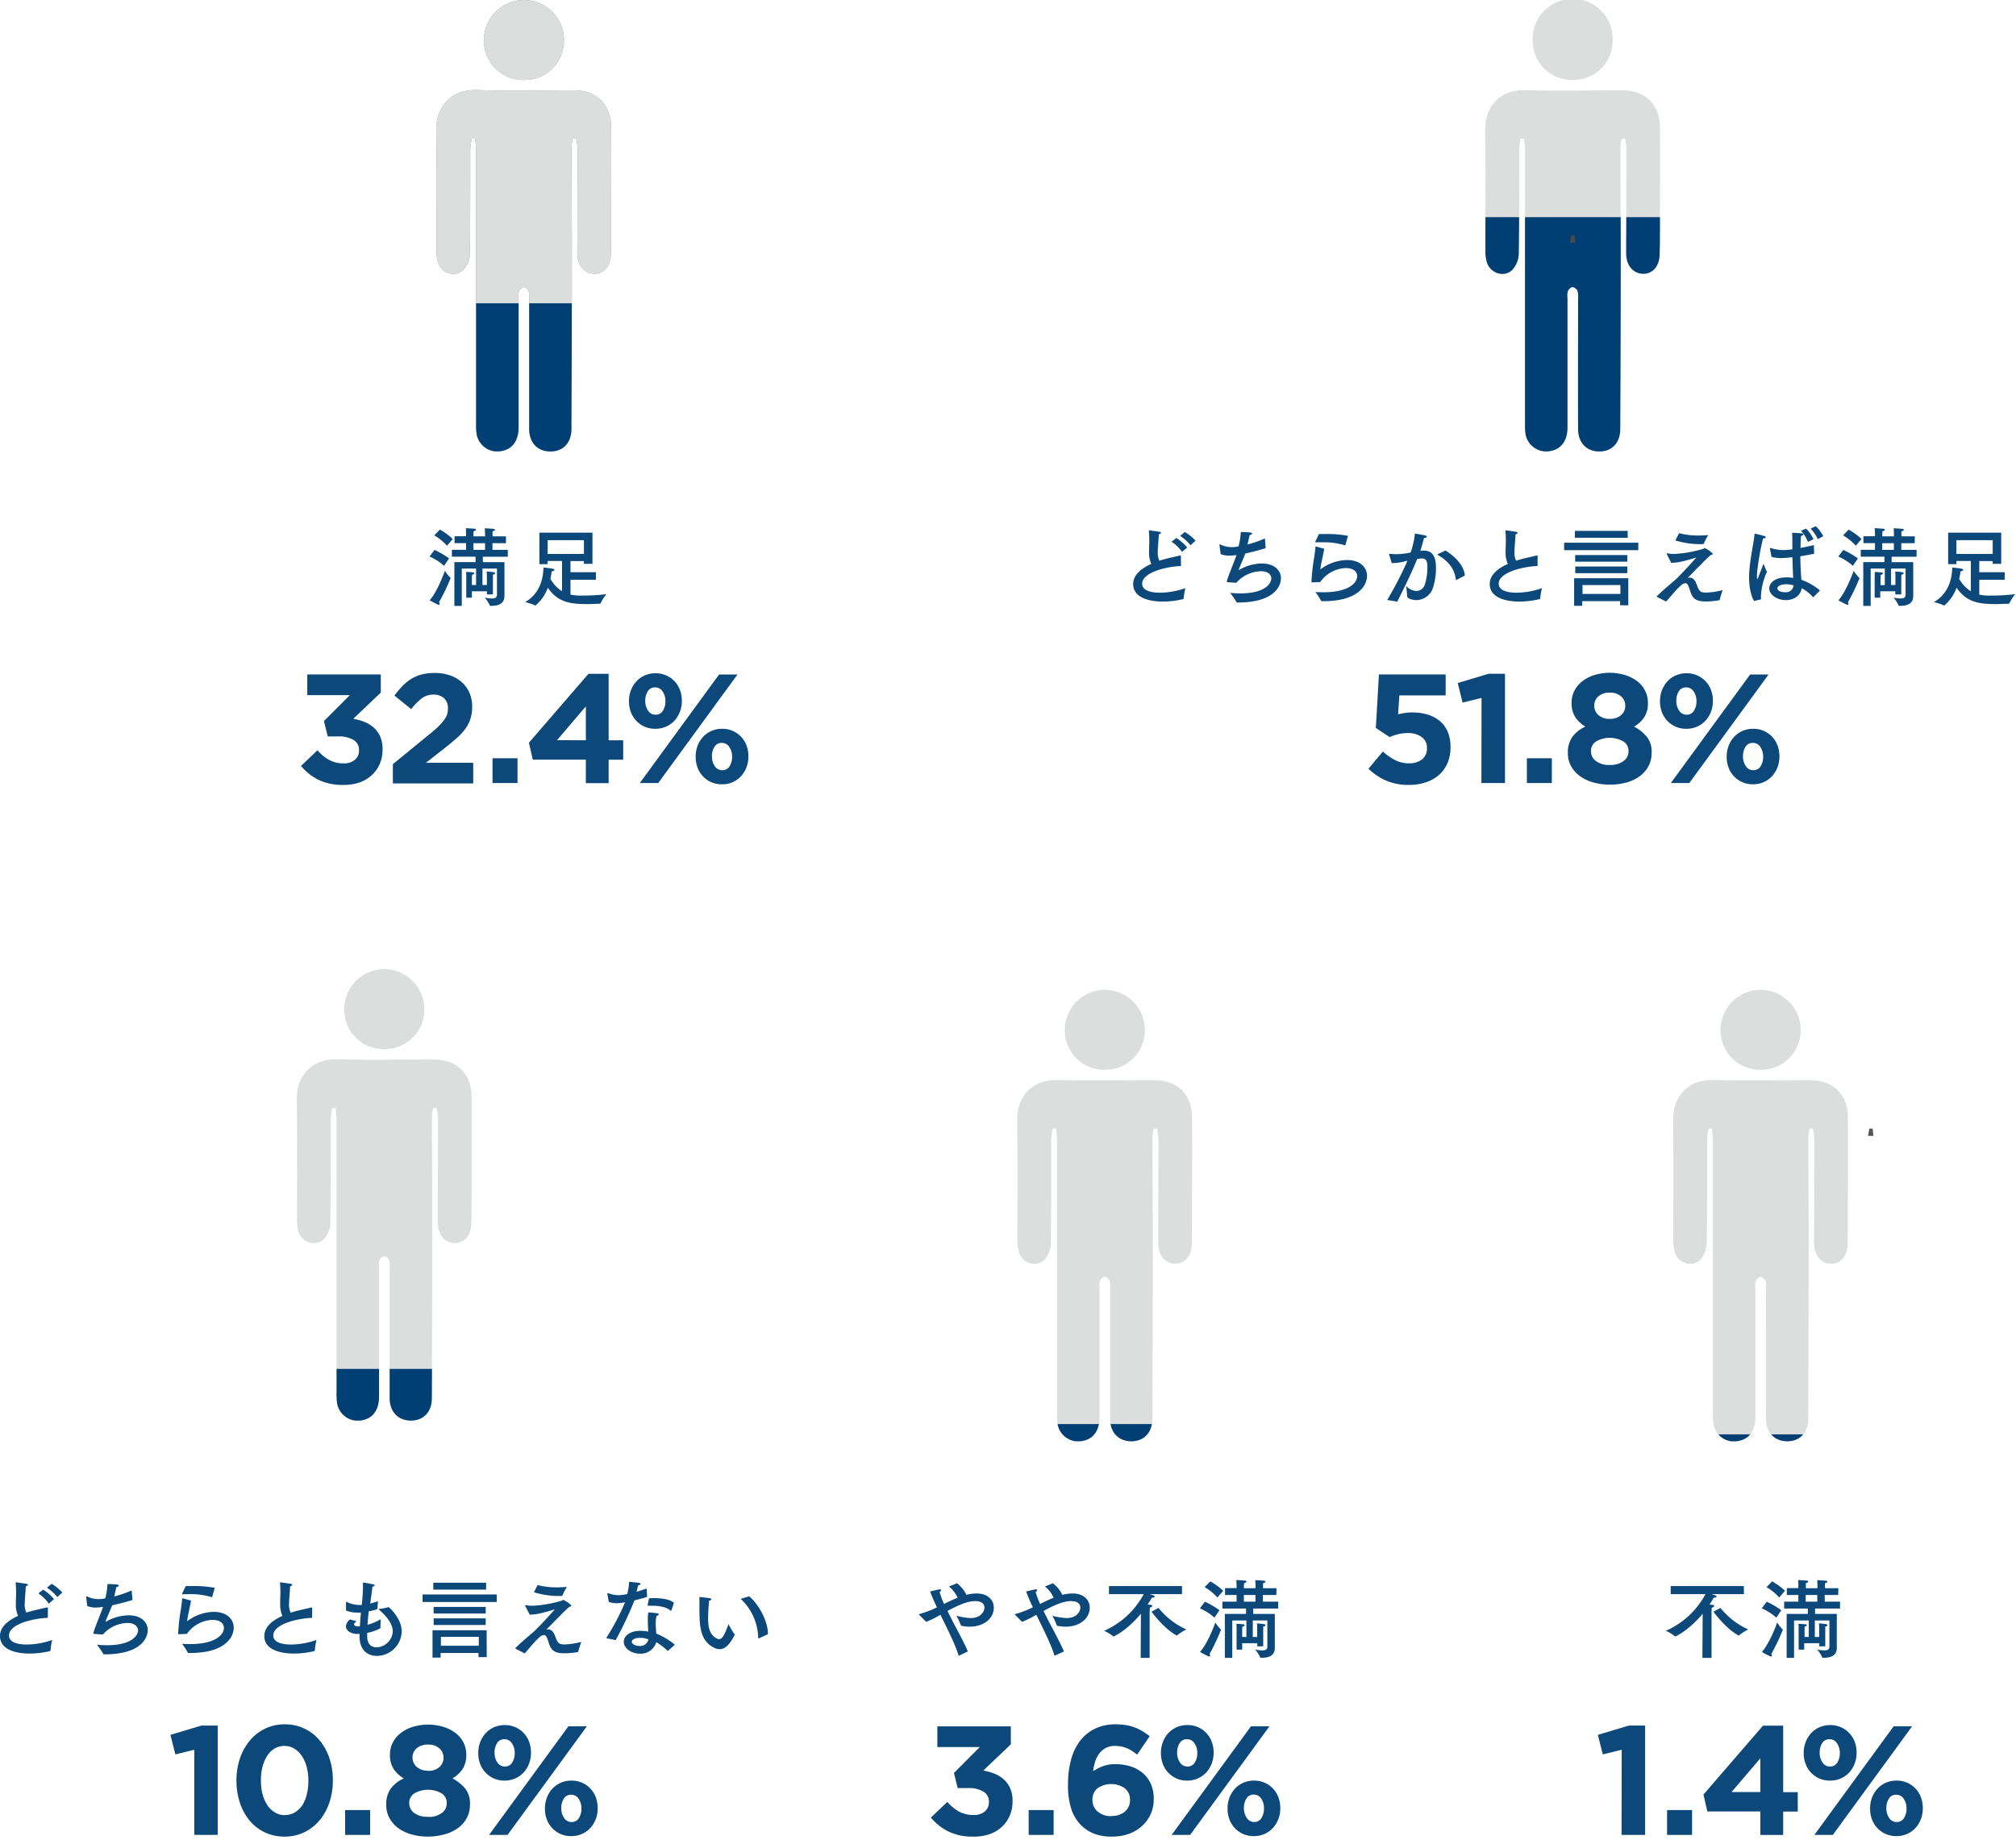 <svg xmlns="http://www.w3.org/2000/svg" width="585" height="534" viewBox="0 0 585 534"><defs><clipPath id="a"><rect class="a" x="124.62" y="88.02" width="54.67" height="43"/></clipPath><clipPath id="b"><rect class="a" x="428.98" y="63.02" width="54.67" height="68"/></clipPath><clipPath id="c"><rect class="a" x="84.13" y="397.27" width="54.67" height="15"/></clipPath><clipPath id="d"><rect class="a" x="293.19" y="413.27" width="54.67" height="5"/></clipPath><clipPath id="e"><rect class="a" x="483.52" y="416.27" width="54.67" height="2"/></clipPath><style>.a{fill:none}.b,.d{opacity:.95}.c{fill:#003f73}.d{fill:#4c4c4c}.f{fill:#dcdddd}.h{fill:#89b1cf}</style></defs><g class="b"><path class="c" d="M128.86 164.21a15.35 15.35 0 00-4.22-2.7l1.45-1.92a24.22 24.22 0 014.22 2.47zm-1.27 11c0 .18-.08.28-.23.28a.87.87 0 01-.22 0c-1-.45-2.47-1.28-2.47-1.28 2-2.17 3.94-7.17 4.44-8.55a10.29 10.29 0 001.63 2.05v.13a63.31 63.31 0 01-3.35 6.95 1 1 0 01.2.44zm2.12-16.84a14.88 14.88 0 00-3.7-3l1.63-1.67a18.45 18.45 0 013.75 2.72zm17.1-.73h-3.9v1.93h4.45v2h-7.25v1.57h6.27v9.79c0 2.4-1.9 2.9-3.87 2.9h-.15c-.13 0-.2 0-.23-.13a9.09 9.09 0 00-1.47-2.25 12.92 12.92 0 002.05.23c1.2 0 1.5-.4 1.5-1.15V165H140v4.78h1.28v-2.6a13.2 13.2 0 00-.08-1.33c2.08.15 2.45.23 2.45.5s-.22.35-.62.4v5.75h-1.73v-.9h-4.37v1.85h-1.63v-6.2a9.79 9.79 0 00-.07-1.27c.3 0 1.37.05 1.95.12.3 0 .45.15.45.28s-.23.35-.65.42a7.77 7.77 0 00-.05.8v2.18h1.22V165H134v10.85h-2.15v-12.72H138v-1.57h-6.87v-2h4.12v-1.93h-3.35v-2h3.35v-.6s0-.8-.07-1.75c0 0 2.05.12 2.55.17.25 0 .4.15.4.28s-.23.35-.7.45c-.05.5-.05 1-.05 1v.48h3.37v-.6s0-.8-.07-1.75c0 0 2.05.12 2.55.17.25 0 .39.15.39.28s-.22.35-.69.45a5.64 5.64 0 000 .67v.78h3.9zm-9.42 0v1.93h3.37v-1.93zm34.53 5.99h-2.48v-.8h-3.9v3.23h7.38v2.2h-7.38v4.3a14.61 14.61 0 003.8.27 51.54 51.54 0 006.62-.4 14.55 14.55 0 00-1.7 2.68c0 .1-.07.1-.17.1-1.1 0-2.25.1-3.42.1-4.48 0-8.63-.18-11.7-4.75a12.28 12.28 0 01-3.53 5.12h-.12a.12.12 0 01-.08 0 13.52 13.52 0 00-2.87-.93c5-2.92 5.22-8 5.35-10.05 0 0 1.92.2 2.6.33.37.07.57.22.57.37s-.22.33-.8.43c-.05.32-.15 1.12-.37 2.15a9.91 9.91 0 003.37 3.6v-8.78h-4.17v.93h-2.4v-9.15h15.4zm-13-6.87v4h10.52v-4z"/></g><g class="b"><path class="c" d="M342.7 164.26c-4.72.2-11.27 2-11.27 5.12 0 2.33 3.4 2.63 5.17 2.63a22.79 22.79 0 007.37-1.33 22.15 22.15 0 00-.5 3c0 .1 0 .15-.12.18a25.69 25.69 0 01-5.92.72c-1.1 0-8.6 0-8.6-5.1 0-2.57 2.25-4.5 5.25-5.82a7.93 7.93 0 01-.65-3.3c0-.87.05-1.9.07-3.07 0-.8 0-1.93-.12-3.13v-.12c0-.08 0-.13.1-.13s2.15.28 3 .43c.25.05.4.17.4.3s-.18.3-.6.42c-.33 4.55-.33 4.78-.33 5.2a5.32 5.32 0 00.48 2.47c.72-.25 1.47-.45 2.25-.65 1.17-.3 2.72-.59 3.69-.87a.26.26 0 01.13 0c.12 0 .17.08.17.21zm.3-4.1a11.44 11.44 0 00-3.05-2.95l1.43-1.07a14.06 14.06 0 013.12 2.75zm2.45-1.92a12.71 12.71 0 00-3-2.73l1.37-1.12a14.34 14.34 0 013.1 2.52zm21.82.85c-1.75.55-3.9 1.1-5.9 1.55-.67 1.77-1.57 3.67-1.9 4.59a.58.58 0 000 .15v.05a.31.31 0 00.15-.07 13.47 13.47 0 016.5-1.83c3.7 0 5.58 2 5.58 4.33 0 1.45-1 7-12.65 7-.15 0-.2 0-.25-.13a21.45 21.45 0 00-1.85-2.67c1.05.1 2 .15 2.95.15 7.25 0 9-2.9 9-4.35 0-1.15-1-2.08-3-2.08a9.84 9.84 0 00-7.15 3.35c-.19 0-2.49-.17-2.49-.17-.18 0-.25-.05-.25-.18a.56.56 0 010-.17c.5-1.75 1.9-5 2.8-7.5h-.35a15.27 15.27 0 01-1.7.15 6.82 6.82 0 01-2.55-.45l-.35-2.62v-.05c0-.13 0-.15.1-.15a.58.58 0 01.2.05 7.74 7.74 0 003.18.75 9.22 9.22 0 002.07-.23 23 23 0 00.65-4.15c3.1 0 3.3.28 3.3.43s-.33.4-.75.47c-.15.8-.38 1.78-.63 2.7a31 31 0 005.08-1.75zm16.99.17c-.23 1.57-1 4.52-1.13 6a13.17 13.17 0 017.73-2.73c3.87 0 5.82 2.15 5.82 4.6 0 2.88-2.7 7.33-12.55 7.33h-.57a.23.23 0 01-.23-.13 15.92 15.92 0 00-1.65-2.52c.8.05 1.58.07 2.35.07 7.65 0 9.8-2.92 9.8-4.7 0-1.27-1.1-2.32-3.32-2.32a9.51 9.51 0 00-7.43 4.07l-2.35.08c-.12 0-.17 0-.17-.15a58.54 58.54 0 01.77-7c.2-1.32.35-2.42.38-3.1 0-.12.05-.15.15-.15h.07zm6.15-1.1c0 .05-.05.1-.08.1a.1.1 0 01-.07 0 20.4 20.4 0 00-6.58-.88h-2.1l1.15-2.4h2a32.3 32.3 0 016.42.52zm21.81 1.7a5.88 5.88 0 01.92-.07c2.55 0 3.55 1.69 3.55 5.14a18.9 18.9 0 01-.82 5.5 5.17 5.17 0 01-4.88 3.73c-1.42 0-2.64-.63-2.64-.95A31.59 31.59 0 00408 170a4.12 4.12 0 003 1.5 2.57 2.57 0 002.48-1.93 17.05 17.05 0 00.72-4.85c0-1.6-.17-2.65-1.62-2.65-.25 0-1 .1-1.35.15-1.6 4-3.42 7.68-5.77 12.38l-2.93-.48a99.5 99.5 0 005.88-11.37c-.4.07-.81.17-1.2.27a15.68 15.68 0 01-3.35.4l-.75-2.42a.68.68 0 01-.05-.17c0-.08.05-.08.12-.08h.1c.5 0 1.08.08 1.73.08a21.42 21.42 0 004.32-.48 23.46 23.46 0 001.25-5.52s2.37.4 3 .57c.3.08.45.2.45.35s-.32.38-.82.4c-.18.73-.63 2.4-1.08 3.78zm10.45 8.42a.31.31 0 01-.13.05c-.05 0-.07-.05-.1-.15-.25-2.45-1.6-5.07-5.15-7.07-.12-.07-.17-.15-.17-.17s.07-.13.2-.18l2.15-1c3.22 2.07 5.4 4.67 5.6 7.27zm23.49-4.02c-4.72.2-11.27 2-11.27 5.12 0 2.33 3.4 2.63 5.17 2.63a22.85 22.85 0 007.38-1.33 20.69 20.69 0 00-.5 3 .16.16 0 01-.13.18 25.69 25.69 0 01-5.92.72c-1.1 0-8.6 0-8.6-5.1 0-2.57 2.25-4.5 5.25-5.82a7.93 7.93 0 01-.65-3.3c0-.87.05-1.9.07-3.07 0-.8 0-1.93-.12-3.13v-.12c0-.08 0-.13.1-.13s2.15.28 3.05.43c.25.05.4.17.4.3s-.18.3-.6.42c-.33 4.55-.33 4.78-.33 5.2a5.32 5.32 0 00.48 2.47c.72-.25 1.47-.45 2.25-.65 1.17-.3 2.72-.59 3.7-.87a.23.23 0 01.12 0c.13 0 .18.08.18.21zm29.24-4.6h-21.52v-2.17h21.52zm-2.9 16h-2.37v-1.2h-11v1.35h-2.35v-8h15.72zm-.17-19.59H457v-2h15.32zm-.12 6.94h-15.13v-1.92h15.13zm0 3.33h-15.1v-1.93h15.1zm-13 3.45v2.57h11v-2.57zm24.47-8.96a.59.59 0 01-.05-.14c0-.08.05-.11.12-.11h.08a10.06 10.06 0 002 .18 35.43 35.43 0 008.48-1.5c.15-.1.25-.2.37-.2a7.13 7.13 0 012.35 1.65c0 .15-.15.27-.6.37-1.15.9-2.47 2.38-3.5 3.38s-1.9 2-3.22 3.25a1.65 1.65 0 01.45-.08h.35c1.17.22 1.55 1.27 1.92 2.25.63 1.67.9 2.1 2.65 2.1a21.74 21.74 0 004.82-.73 24.89 24.89 0 00-.87 2.78c0 .1-.08.15-.17.17a22.45 22.45 0 01-3.78.35c-3.2 0-4-.92-4.75-3.42-.4-1.25-.7-1.88-1.3-1.88a2.39 2.39 0 00-1.37.75c-1.18 1-2.93 3.2-4.18 4.58l-2.65-1.35c-.05 0-.07 0-.07-.1v-.08c2.05-2 4.7-4.17 5.48-4.87 1.32-1.23 4.3-4.45 6-6.38-3.55 1.08-5.42 1.53-7.3 1.53zm3.57-6.09a21.53 21.53 0 005.5.67c.93 0 1.9 0 2.95-.15a26.5 26.5 0 00-1.32 2.53.2.2 0 01-.18.12h-.32a24.5 24.5 0 01-7.73-1.07zM509 174.41c-.95-1.48-1.45-4.28-1.45-6.75v-.95c.27-4.85 1.35-9 1.57-11.62 0-.15 0-.2.13-.2h.15c2.62.65 3 .75 3 1s-.3.35-.8.35A77.22 77.22 0 00510 165a21.3 21.3 0 00-.17 2.25v.27c0 .35.05.53.1.53s.2-.2.32-.58c.2-.65.78-1.95 1.48-3.87 0 0 .62 1.6 1 2.35a19.12 19.12 0 00-1.73 6.82 7.11 7.11 0 000 1c0 .15 0 .15-.12.2zm17.42-13.7c-1.4.27-2.74.52-4 .73 0 2.69.18 5 .3 6.82a17.62 17.62 0 015.4 3.1l-1.88 1.9c0 .05-.07.07-.1.07s0 0-.1-.07a10.91 10.91 0 00-3.22-2.55c-.37 2.25-2.4 3.45-4.6 3.45-2.52 0-4.82-1.53-4.82-3.4 0-1.2 1.12-3.2 5.12-3.2a10.85 10.85 0 011.83.15c-.08-1.43-.18-3.6-.23-6-1.1.12-2.45.25-3.3.25a10.27 10.27 0 01-2.77-.35l-.45-2.35a.18.18 0 010-.12.09.09 0 01.1-.1.3.3 0 01.13 0 12.53 12.53 0 003.57.6 20.06 20.06 0 002.7-.22v-1.88c0-.92 0-1.9-.07-2.92 0 0 2 .07 2.65.15.45 0 .64.17.64.32s-.25.35-.69.45c-.08.65-.11 1.68-.13 1.93 0 .52 0 1.05-.05 1.55 1.25-.23 2.55-.5 3.9-.83zm-8.12 8.85c-1.35 0-2.55.45-2.55 1.2 0 .47.7 1.12 2.3 1.12a2.21 2.21 0 002.4-2 8 8 0 00-2.12-.32zm6.32-12.3a10.41 10.41 0 00-2-3.22l1.47-.63a10.69 10.69 0 012.15 3.08zm2.85-.8a10.62 10.62 0 00-2.07-3.05l1.5-.7a10.61 10.61 0 012.17 2.9zm10.19 7.75a15.5 15.5 0 00-4.23-2.7l1.45-1.92a24.16 24.16 0 014.23 2.47zm-1.28 11c0 .18-.07.28-.22.28a1 1 0 01-.23 0c-1-.45-2.47-1.28-2.47-1.28 2-2.17 3.95-7.17 4.45-8.55a10.52 10.52 0 001.62 2.05c.05 0 .05.08.05.13a61.39 61.39 0 01-3.35 6.95 1 1 0 01.15.44zm2.13-16.84a15.07 15.07 0 00-3.7-3l1.62-1.67a18.17 18.17 0 013.75 2.72zm17.09-.73h-3.89v1.93h4.44v2h-7.24v1.57h6.27v9.79c0 2.4-1.9 2.9-3.87 2.9h-.15c-.13 0-.2 0-.22-.13a9.34 9.34 0 00-1.48-2.25 13 13 0 002 .23c1.2 0 1.5-.4 1.5-1.15V165h-4.22v4.78h1.27v-2.6s0-.63-.07-1.33c2.07.15 2.45.23 2.45.5s-.23.35-.63.4c-.05.48-.05.83-.05.83v4.92h-1.73v-.9h-4.37v1.85h-1.62v-6.2A8.58 8.58 0 00544 166c.3 0 1.38.05 1.95.12.3 0 .45.15.45.28s-.22.35-.65.42a7.77 7.77 0 00-.05.8v2.18h1.23V165h-4.1v10.85h-2.15v-12.72h6.15v-1.57h-6.88v-2h4.13v-1.93h-3.35v-2h3.35v-.6s0-.8-.08-1.75c0 0 2 .12 2.55.17.25 0 .4.15.4.28s-.22.35-.7.45c-.05.5-.05 1-.05 1v.48h3.38v-.6s0-.8-.08-1.75c0 0 2 .12 2.55.17.25 0 .4.15.4.28s-.22.35-.7.45v1.45h3.89zm-9.42 0v1.93h3.38v-1.93zm34.53 5.99h-2.47v-.8h-3.9v3.23h7.37v2.2h-7.37v4.3a14.49 14.49 0 003.79.27 51.85 51.85 0 006.63-.4 14 14 0 00-1.7 2.68c0 .1-.08.1-.18.1-1.1 0-2.25.1-3.42.1-4.47 0-8.62-.18-11.7-4.75a12.26 12.26 0 01-3.52 5.12.24.24 0 01-.13 0 .1.1 0 01-.07 0 13.74 13.74 0 00-2.88-.93c5-2.92 5.23-8 5.35-10.05 0 0 1.93.2 2.6.33.38.07.58.22.58.37s-.23.33-.8.43c0 .32-.15 1.12-.38 2.15a10 10 0 003.38 3.6v-8.78h-4.18v.93h-2.4v-9.15h15.4zm-13-6.87v4h10.53v-4z"/></g><g class="b"><path class="c" d="M99.61 227.79a15.9 15.9 0 01-7.26-1.51 15.65 15.65 0 01-5-4l4.77-4.55a12.43 12.43 0 003.4 2.81 8.57 8.57 0 004.2 1 4.84 4.84 0 003.22-1 3.42 3.42 0 001.24-2.78v-.09a3.29 3.29 0 00-1.62-2.95 8.44 8.44 0 00-4.55-1h-2.9L94 209.27l7.52-7.53H89.17v-6h21.33V201l-8 7.61a16 16 0 013.14.85 9.22 9.22 0 012.72 1.62 7.62 7.62 0 011.92 2.59 8.76 8.76 0 01.73 3.76v.09a10.43 10.43 0 01-.79 4.12 9.73 9.73 0 01-2.27 3.26 10.16 10.16 0 01-3.59 2.16 14 14 0 01-4.75.73zm14.39-6.02l10.49-8.58c1-.8 1.83-1.53 2.52-2.17a13.65 13.65 0 001.68-1.85 6.5 6.5 0 001-1.7 5.6 5.6 0 00.29-1.82 3.87 3.87 0 00-1.17-3.06 4.44 4.44 0 00-3.06-1 5.37 5.37 0 00-3.26 1 18 18 0 00-3.17 3.2l-4.86-3.92a26.3 26.3 0 012.36-2.8 13.06 13.06 0 012.56-2.07 11.26 11.26 0 013-1.26 15 15 0 013.78-.44 13.5 13.5 0 014.43.7 10.05 10.05 0 013.42 2 8.72 8.72 0 012.21 3.06 10 10 0 01.79 4v.09a11.32 11.32 0 01-.52 3.54 10.74 10.74 0 01-1.53 2.92 17.67 17.67 0 01-2.59 2.75c-1.05.91-2.27 1.91-3.64 3l-5.13 4h13.72v6H114zm28.92-1.72h7.25v7.2h-7.25zm27.08.41h-15.4l-1.12-4.91 17.28-20h5.85v19.3h4.23v5.63h-4.23v6.79H170zm0-5.63V205l-8.37 9.81zm20.12-3.33a7.4 7.4 0 01-7.06-4.86 8.7 8.7 0 01-.54-3.1v-.09a8.56 8.56 0 01.56-3.13 8 8 0 011.57-2.56 7.31 7.31 0 012.43-1.74 7.64 7.64 0 013.13-.63 7.48 7.48 0 013.11.63 7.49 7.49 0 014 4.23 8.84 8.84 0 01.54 3.11v.09a8.57 8.57 0 01-.57 3.13 8 8 0 01-1.57 2.56 7.28 7.28 0 01-2.43 1.73 7.64 7.64 0 01-3.17.63zm18.54-15.75H214l-23 31.5h-5.35zm-18.45 11.66a2.37 2.37 0 002.16-1.17 5 5 0 00.72-2.7v-.09a4.83 4.83 0 00-.81-2.77 2.5 2.5 0 00-2.16-1.19 2.37 2.37 0 00-2.16 1.15 5 5 0 00-.72 2.72v.09a4.83 4.83 0 00.81 2.77 2.5 2.5 0 002.16 1.19zm19.26 20.2a7.4 7.4 0 01-5.51-2.34 7.3 7.3 0 01-1.55-2.52 8.74 8.74 0 01-.54-3.1v-.09a8.56 8.56 0 01.56-3.13 8 8 0 011.57-2.56 7.46 7.46 0 012.43-1.74 7.64 7.64 0 013.13-.63 7.44 7.44 0 017.07 4.86 8.8 8.8 0 01.54 3.11v.09a8.57 8.57 0 01-.57 3.13 8 8 0 01-1.57 2.56 7.28 7.28 0 01-2.43 1.75 7.64 7.64 0 01-3.13.61zm.09-4.09a2.37 2.37 0 002.16-1.17 5 5 0 00.72-2.7v-.09a4.83 4.83 0 00-.81-2.77 2.5 2.5 0 00-2.16-1.19 2.37 2.37 0 00-2.16 1.15 5 5 0 00-.72 2.72v.09a4.83 4.83 0 00.81 2.77 2.5 2.5 0 002.16 1.19z"/></g><path class="d" d="M455.91 40.27c-.1.71-.28 1.42-.36 2.12h1.55c-.07-.69-.16-1.38-.22-2.07z"/><path d="M166.2 40.29a13.85 13.85 0 00-.36 2.28c0 10.07.1 20.14.1 30.21q0 25.86-.14 51.72c0 4.06-2.45 6.54-6.12 6.52s-6.11-2.55-6.12-6.53V86.72a6.26 6.26 0 00-.16-2.3 2 2 0 00-1.45-1.1c-.48 0-1.15.67-1.37 1.2a5.56 5.56 0 00-.1 2v37.51c0 3.76-1.75 6.22-4.7 6.8a6.06 6.06 0 01-7.51-5.22 17.9 17.9 0 01-.11-2.84V43.61c0-1.11-.18-2.23-.28-3.34h-1a19.44 19.44 0 00-.42 2.91c0 10.17 0 20.35-.1 30.52a7.35 7.35 0 01-1.8 4.54c-2.26 2.34-6.25 1.22-7.38-1.88a10.76 10.76 0 01-.51-3.54c0-11.64.11-23.28-.07-34.92-.1-7 4.34-12 11.86-11.77 9.3.32 18.62.07 27.93.07 6.66 0 10.88 4.06 10.94 10.72.08 9.39 0 18.79 0 28.18 0 2.93 0 5.86-.09 8.78-.11 3.53-2.15 5.72-5 5.56s-4.73-2.56-4.72-6q.07-15.11.09-30.22a20 20 0 00-.43-3zM152 23.2a11.36 11.36 0 01-11.56-11.59 11.6 11.6 0 1123.2 0A11.39 11.39 0 01152 23.2z" fill="#898989"/><path class="f" d="M166.2 40.29a13.85 13.85 0 00-.36 2.28c0 10.07.1 20.14.1 30.21q0 25.86-.14 51.72c0 4.06-2.45 6.54-6.12 6.52s-6.11-2.55-6.12-6.53V86.72a6.26 6.26 0 00-.16-2.3 2 2 0 00-1.45-1.1c-.48 0-1.15.67-1.37 1.2a5.56 5.56 0 00-.1 2v37.51c0 3.76-1.75 6.22-4.7 6.8a6.06 6.06 0 01-7.51-5.22 17.9 17.9 0 01-.11-2.84V43.61c0-1.11-.18-2.23-.28-3.34h-1a19.44 19.44 0 00-.42 2.91c0 10.17 0 20.35-.1 30.52a7.35 7.35 0 01-1.8 4.54c-2.26 2.34-6.25 1.22-7.38-1.88a10.76 10.76 0 01-.51-3.54c0-11.64.11-23.28-.07-34.92-.1-7 4.34-12 11.86-11.77 9.3.32 18.62.07 27.93.07 6.66 0 10.88 4.06 10.94 10.72.08 9.39 0 18.79 0 28.18 0 2.93 0 5.86-.09 8.78-.11 3.53-2.15 5.72-5 5.56s-4.73-2.56-4.72-6q.07-15.11.09-30.22a20 20 0 00-.43-3zM152 23.2a11.36 11.36 0 01-11.56-11.59 11.6 11.6 0 1123.2 0A11.39 11.39 0 01152 23.2z"/><g clip-path="url(#a)"><path class="c" d="M166.2 40.29a13.85 13.85 0 00-.36 2.28c0 10.07.1 20.14.1 30.21q0 25.86-.14 51.72c0 4.06-2.45 6.54-6.12 6.52s-6.11-2.55-6.12-6.53V86.72a6.26 6.26 0 00-.16-2.3 2 2 0 00-1.45-1.1c-.48 0-1.15.67-1.37 1.2a5.56 5.56 0 00-.1 2v37.51c0 3.76-1.75 6.22-4.7 6.8a6.06 6.06 0 01-7.51-5.22 17.9 17.9 0 01-.11-2.84V43.61c0-1.11-.18-2.23-.28-3.34h-1a19.44 19.44 0 00-.42 2.91c0 10.17 0 20.35-.1 30.52a7.35 7.35 0 01-1.8 4.54c-2.26 2.34-6.25 1.22-7.38-1.88a10.76 10.76 0 01-.51-3.54c0-11.64.11-23.28-.07-34.92-.1-7 4.34-12 11.86-11.77 9.3.32 18.62.07 27.93.07 6.66 0 10.88 4.06 10.94 10.72.08 9.39 0 18.79 0 28.18 0 2.93 0 5.86-.09 8.78-.11 3.53-2.15 5.72-5 5.56s-4.73-2.56-4.72-6q.07-15.11.09-30.22a20 20 0 00-.43-3z"/><path class="h" d="M152 23.2a11.36 11.36 0 01-11.56-11.59 11.6 11.6 0 1123.2 0A11.39 11.39 0 01152 23.2z"/></g><g class="b"><path class="c" d="M408.89 227.79a16.29 16.29 0 01-6.66-1.25 17.71 17.71 0 01-5.13-3.44l4.19-5a16.41 16.41 0 003.6 2.52 8.61 8.61 0 003.91.9 6 6 0 003.85-1.13 4 4 0 001.42-3.26v-.09a3.7 3.7 0 00-1.56-3.17 6.67 6.67 0 00-4-1.13 11.71 11.71 0 00-2.82.34 16.36 16.36 0 00-2.45.83l-4-2.65.9-15.53h19.36v6.08h-13.44l-.36 5.48c.63-.14 1.26-.27 1.89-.37a13.33 13.33 0 012.25-.16 15.3 15.3 0 014.3.58 10.08 10.08 0 013.53 1.8 8.38 8.38 0 012.38 3.12 11.08 11.08 0 01.86 4.56v.09a11.37 11.37 0 01-.86 4.51 9.71 9.71 0 01-2.43 3.41 10.62 10.62 0 01-3.79 2.18 15.19 15.19 0 01-4.94.78zm21.02-25.24l-5.49 1.35-1.42-5.67 9-2.7h4.72v31.72h-6.84zm13.16 17.5h7.24v7.2h-7.24zm24.05 7.65a17 17 0 01-4.84-.65 12.18 12.18 0 01-3.85-1.84 8.85 8.85 0 01-2.54-2.86 7.54 7.54 0 01-.92-3.74v-.09a7.71 7.71 0 011.28-4.65 9.38 9.38 0 013.8-3 9.34 9.34 0 01-2.92-2.72 7.33 7.33 0 01-1.08-4.17v-.09a7.48 7.48 0 01.78-3.37 8.32 8.32 0 012.25-2.75 11.25 11.25 0 013.49-1.84 15.46 15.46 0 019.07 0 11.65 11.65 0 013.51 1.82 7.92 7.92 0 012.25 2.75 7.6 7.6 0 01.79 3.39v.11a7.33 7.33 0 01-1.08 4.17 9.38 9.38 0 01-2.93 2.72 11.63 11.63 0 013.74 3 6.93 6.93 0 011.35 4.47v.09a8.08 8.08 0 01-.93 3.92 8.59 8.59 0 01-2.54 2.9 11.78 11.78 0 01-3.84 1.82 17.76 17.76 0 01-4.84.61zm0-5.71a6.34 6.34 0 004-1.13 3.4 3.4 0 001.44-2.79V218a3.22 3.22 0 00-1.53-2.85 8 8 0 00-7.83 0 3.22 3.22 0 00-1.53 2.85v.09a3.43 3.43 0 001.44 2.77 6.26 6.26 0 004.01 1.14zm0-13.37a4.75 4.75 0 003.28-1.08 3.51 3.51 0 001.22-2.74v-.09a3.48 3.48 0 00-1.17-2.57 4.61 4.61 0 00-3.33-1.12 4.69 4.69 0 00-3.33 1.1 3.4 3.4 0 00-1.17 2.54v.09a3.57 3.57 0 001.21 2.77 4.69 4.69 0 003.29 1.1zm22.19 2.88a7.4 7.4 0 01-7.07-4.86 8.7 8.7 0 01-.54-3.1v-.09a8.78 8.78 0 01.56-3.13 8 8 0 011.58-2.56 7.11 7.11 0 012.43-1.74 7.61 7.61 0 013.13-.63 7.44 7.44 0 013.1.63 7.4 7.4 0 014 4.23 8.84 8.84 0 01.54 3.11v.09a8.78 8.78 0 01-.56 3.13 8 8 0 01-1.58 2.56 7.09 7.09 0 01-2.43 1.73 7.56 7.56 0 01-3.16.63zm18.54-15.75h5.35l-23 31.5h-5.36zm-18.45 11.66a2.37 2.37 0 002.16-1.17 5 5 0 00.72-2.7v-.09a4.83 4.83 0 00-.81-2.77 2.5 2.5 0 00-2.16-1.19 2.37 2.37 0 00-2.16 1.15 5 5 0 00-.72 2.72v.09a4.83 4.83 0 00.81 2.77 2.5 2.5 0 002.16 1.19zm19.26 20.2a7.4 7.4 0 01-7.07-4.86 8.74 8.74 0 01-.54-3.1v-.09a8.78 8.78 0 01.56-3.13 8 8 0 011.58-2.56 7.25 7.25 0 012.43-1.74 7.61 7.61 0 013.13-.63 7.44 7.44 0 013.1.63 7.71 7.71 0 012.41 1.71 7.56 7.56 0 011.55 2.52 8.8 8.8 0 01.54 3.11v.09a8.78 8.78 0 01-.56 3.13 8 8 0 01-1.58 2.56 7.09 7.09 0 01-2.43 1.73 7.56 7.56 0 01-3.12.63zm.09-4.09a2.37 2.37 0 002.16-1.17 5 5 0 00.72-2.7v-.09a4.83 4.83 0 00-.81-2.77 2.5 2.5 0 00-2.16-1.19 2.37 2.37 0 00-2.16 1.15 5 5 0 00-.72 2.72v.09a4.83 4.83 0 00.81 2.77 2.5 2.5 0 002.16 1.19z"/></g><g class="b"><path class="c" d="M13.87 469.51c-4.72.2-11.27 1.95-11.27 5.12 0 2.33 3.4 2.63 5.17 2.63a22.85 22.85 0 007.38-1.33 20.69 20.69 0 00-.5 3.05.16.16 0 01-.13.18 25.69 25.69 0 01-5.92.72c-1.1 0-8.6 0-8.6-5.1 0-2.57 2.25-4.5 5.25-5.82a8 8 0 01-.65-3.3c0-.88.05-1.9.07-3.08 0-.79 0-1.92-.12-3.12v-.12c0-.08 0-.13.1-.13s2.15.28 3.05.43c.25.05.4.17.4.3s-.18.3-.6.42c-.33 4.55-.33 4.77-.33 5.2a5.32 5.32 0 00.48 2.44c.72-.25 1.47-.45 2.25-.65 1.17-.3 2.72-.6 3.7-.87a.23.23 0 01.12 0c.13 0 .18.08.18.2zm.3-4.1a11.29 11.29 0 00-3.05-3l1.43-1.07a14 14 0 013.12 2.74zm2.45-1.93a12.87 12.87 0 00-3-2.72l1.38-1.12a14.83 14.83 0 013.1 2.52zm21.83.85c-1.75.55-3.9 1.1-5.9 1.55-.68 1.78-1.58 3.68-1.9 4.6a.4.4 0 000 .15v.05a.41.41 0 00.15-.07 13.42 13.42 0 016.49-1.83c3.7 0 5.58 2 5.58 4.33 0 1.45-1 7-12.65 7-.15 0-.2 0-.25-.13a21.45 21.45 0 00-1.85-2.67c1.05.1 2 .15 2.95.15 7.25 0 9-2.9 9-4.35C40 472 39 471 37 471a9.82 9.82 0 00-7.14 3.35c-.2 0-2.5-.17-2.5-.17-.18 0-.25 0-.25-.18a.56.56 0 010-.17c.5-1.75 1.9-4.95 2.8-7.5l-.35.05a15.27 15.27 0 01-1.7.15 6.82 6.82 0 01-2.55-.45l-.31-2.6v-.05c0-.12 0-.15.1-.15a1 1 0 01.2.05 7.74 7.74 0 003.18.75 9 9 0 002.07-.22 22.3 22.3 0 00.65-4.15c3.1 0 3.3.28 3.3.43s-.32.4-.75.47c-.15.8-.37 1.77-.62 2.7a32.19 32.19 0 005.07-1.75zm16.98.18c-.23 1.57-1 4.52-1.13 6a13.17 13.17 0 017.7-2.73c3.87 0 5.82 2.15 5.82 4.6 0 2.88-2.7 7.33-12.55 7.33h-.57a.23.23 0 01-.23-.13 16 16 0 00-1.64-2.52c.79.05 1.57.07 2.34.07 7.65 0 9.8-2.92 9.8-4.7 0-1.27-1.1-2.32-3.32-2.32a9.51 9.51 0 00-7.43 4.07l-2.34.08c-.13 0-.18 0-.18-.15a58.54 58.54 0 01.77-7 29.25 29.25 0 00.38-3.1c0-.13 0-.15.15-.15h.07zm6.15-1.1s0 .1-.08.1a.07.07 0 01-.07 0 20.7 20.7 0 00-6.58-.87c-.7 0-1.39 0-2.1.05l1.15-2.4h2a32.3 32.3 0 016.42.52zm28.99 6.1c-4.72.2-11.27 1.95-11.27 5.12 0 2.33 3.4 2.63 5.17 2.63a22.79 22.79 0 007.37-1.33 22.15 22.15 0 00-.5 3.05c0 .1 0 .15-.12.18a25.69 25.69 0 01-5.92.72c-1.1 0-8.6 0-8.6-5.1 0-2.57 2.25-4.5 5.25-5.82a8 8 0 01-.65-3.3c0-.88 0-1.9.07-3.08 0-.79 0-1.92-.12-3.12v-.12c0-.08 0-.13.1-.13s2.15.28 3.05.43c.25.05.4.17.4.3s-.18.3-.6.42c-.33 4.55-.33 4.77-.33 5.2a5.32 5.32 0 00.48 2.47c.72-.25 1.47-.45 2.25-.65 1.17-.3 2.72-.6 3.69-.87a.24.24 0 01.13 0c.12 0 .17.08.17.2zm18.93-2.65c0 .12-.18.3-2.5.77-.13 1.25-.28 2.58-.35 3.9a16.08 16.08 0 003.85-1.62s-.1 1.35-.1 2.17v.35c0 .05-.05.1-.11.15a13.3 13.3 0 01-3.74 1.3v1c0 2.3 1.25 3.2 2.78 3.2a4.9 4.9 0 004.64-4.63c0-2.3-2-4.65-4.19-6.47a22.8 22.8 0 002.89-.55h.11c.2 0 3.79 3.33 3.79 7a7.28 7.28 0 01-7.24 7.13c-3 0-5-2.1-5-5.55v-.83h-.67c-1.93 0-3.28-1-3.28-2.2a2.76 2.76 0 011.18-2l1.9.52c-.48.38-.73.68-.73.93s.45.57 1.28.57h.42c.08-1.42.18-2.75.3-4h-1.1a9.09 9.09 0 01-3.22-.6v-2.27c0-.17 0-.25.12-.25a.55.55 0 01.18.05 8.12 8.12 0 003.65.85h.62c.2-2 .35-3.82.35-5.39v-.98c0-.1 0-.12.12-.12.45 0 2.83.5 2.93.52s.35.15.35.28-.25.32-.65.37c-.15 1.35-.4 3-.65 4.92.75-.2 1.52-.42 2.25-.67zm34.64-1.95h-21.52v-2.18h21.52zm-2.9 16h-2.38v-1.2h-11v1.35h-2.35v-7.95h15.7zm-.18-19.59h-15.32v-2h15.32zm-.12 6.94h-15.12v-1.92h15.12zm0 3.33h-15.1v-1.93h15.1zm-13 3.45v2.57h11v-2.57zm24.47-8.96a.5.5 0 010-.15c0-.07 0-.1.12-.1h.08a10.06 10.06 0 002 .18 36 36 0 008.48-1.5c.15-.1.25-.2.37-.2a7.13 7.13 0 012.35 1.65c0 .15-.15.27-.6.37-1.15.9-2.47 2.38-3.5 3.38s-1.9 2-3.22 3.25a1.65 1.65 0 01.45-.08h.35c1.17.22 1.55 1.27 1.92 2.25.63 1.67.9 2.1 2.65 2.1a21.92 21.92 0 004.83-.73 26.66 26.66 0 00-.88 2.78c0 .1-.07.15-.17.17a22.45 22.45 0 01-3.78.35c-3.2 0-4-.92-4.75-3.42-.4-1.25-.7-1.88-1.3-1.88a2.39 2.39 0 00-1.37.75c-1.18 1-2.93 3.2-4.18 4.58l-2.64-1.35c-.05 0-.08-.05-.08-.1v-.08c2-2 4.69-4.17 5.47-4.87 1.32-1.23 4.3-4.45 6-6.38-3.55 1.08-5.42 1.53-7.3 1.53zM156 460a21.53 21.53 0 005.5.67c.93 0 1.9-.05 3-.15a27.29 27.29 0 00-1.32 2.52.19.19 0 01-.18.13h-.32a24.5 24.5 0 01-7.73-1.08zm31.78 3.46c-1.12.32-2.45.67-3.67 1a105 105 0 01-5.45 11.52l-2.77-.57a68.79 68.79 0 005.49-10.41l-.45.07a10.25 10.25 0 01-2 .2 7.24 7.24 0 01-2.27-.37l-.42-2.28v-.12c0-.03.05-.13.1-.13a.45.45 0 01.18 0 9 9 0 002.94.57 12.7 12.7 0 002.53-.32 15.7 15.7 0 00.57-3.57c.58.07 2.28.22 2.75.3s.55.2.55.32-.27.38-.7.43c-.1.47-.27 1.17-.45 1.85 1-.3 2.05-.63 2.93-.95zm6.1 15.6s-.07.05-.1.05l-.1-.05a17.14 17.14 0 00-3.25-2.48 4.66 4.66 0 01-4.77 3.33c-2.5 0-4.65-1.6-4.65-3.43s1.92-3.2 4.85-3.2a10.93 10.93 0 012.25.23c-.05-1.08-.13-2.28-.13-3.4a11.9 11.9 0 01.15-2.18s2 .15 2.55.25c.35.08.5.2.5.33s-.25.35-.67.42a9.54 9.54 0 00-.23 2.28c0 1 .1 2 .15 2.87a20.92 20.92 0 015.4 3.23zm-8.17-3.75c-1.48 0-2.38.55-2.38 1.15s1 1.22 2.25 1.22a2.41 2.41 0 002.58-1.92 7.15 7.15 0 00-2.45-.45zm9.1-7.95c0 .07-.05.12-.1.12s-.05 0-.1-.05c-1.08-.95-3-1.42-5.33-1.42h-1.1c-.2 0-.25 0-.25-.1v-.07s.38-1.93.38-2c.45 0 .92-.05 1.42-.05 2.23 0 4.68.33 5.83 1.38zm10.67 2.35c0 2.45.37 4.67 2.52 5.8a1.66 1.66 0 00.68.2c.9 0 1.57-1.23 2.72-4.38a20 20 0 001.73 2.93.19.19 0 01.05.12v.1c-1.52 3-2.9 4.13-4.35 4.13a4 4 0 01-1.87-.55c-4-2.18-4-6.58-4-11.95v-2.48c0-.15 0-.15.07-.15h.1c.38 0 2.25.25 2.88.35.3.05.42.18.42.3s-.2.33-.65.4c-.2 1.8-.3 3.98-.3 5.18zm11.92-6.45c3 2.57 5.42 7.42 5.42 10.75v.27l-2.62 1.18a.24.24 0 01-.1 0c-.08 0-.1-.05-.1-.17v-.45a16 16 0 00-5.07-10.84z"/></g><g class="b"><path class="c" d="M277.71 459.49a9.49 9.49 0 012.72 3.34 13.75 13.75 0 012.9-.39c3.45 0 5.05 2 5.05 4.12 0 3.1-2.85 5.52-7 5.52a12.46 12.46 0 01-2.37-.25c-.13 0-.18-.05-.2-.17a19.51 19.51 0 00-1.28-2.75 18.65 18.65 0 004.13.67c2.87 0 4-1.82 4-3.05 0-1.82-2.15-1.87-2.67-1.87-2.25 0-4.88 1.15-8.05 2.85.47 1 1 2 1.5 3 1.57 3 3.25 6.05 4.42 8.75l-2.67 1.27c-.7-2.42-2.33-5.95-5.3-11.9l-.23.13a27.94 27.94 0 01-3.9 1.92c-1.95-1.95-2.07-2.07-2.07-2.15s.08-.12.2-.15a28.66 28.66 0 005-1.92 49.44 49.44 0 01-2-4.6s1.9-.47 2.65-.6a.82.82 0 01.22 0c.23 0 .35.07.35.2s-.17.35-.47.52a24.57 24.57 0 001.3 3.5c1.27-.63 2.62-1.28 3.95-1.8a8.92 8.92 0 00-2.55-3.27zm27.83 0a9.52 9.52 0 012.73 3.34 13.57 13.57 0 012.9-.39c3.45 0 5.05 2 5.05 4.12 0 3.1-2.85 5.52-7 5.52a12.65 12.65 0 01-2.38-.25c-.12 0-.17-.05-.2-.17a18.66 18.66 0 00-1.27-2.75 18.48 18.48 0 004.12.67c2.88 0 4-1.82 4-3.05 0-1.82-2.15-1.87-2.68-1.87-2.25 0-4.87 1.15-8 2.85.48 1 1 2 1.5 3 1.58 3 3.25 6.05 4.43 8.75l-2.74 1.27c-.7-2.42-2.32-5.95-5.29-11.9l-.23.13a27.94 27.94 0 01-3.9 1.92c-1.95-1.95-2.07-2.07-2.07-2.15s.07-.12.2-.15a28.66 28.66 0 005-1.92 49.44 49.44 0 01-1.95-4.6s1.9-.47 2.65-.6a.82.82 0 01.22 0c.23 0 .35.07.35.2s-.17.35-.47.52a24.57 24.57 0 001.3 3.5c1.27-.63 2.62-1.28 3.94-1.8a8.76 8.76 0 00-2.54-3.27zm37.46 3.14h-9.45c1.25.35 1.5.48 1.5.7s-.22.33-.67.33h-.13c-.12.17-.52.95-1.25 2 .75.05 1.35.07 1.35.42 0 .18-.22.38-.7.48 0 .32-.05 1.32-.05 1.32v13.25H331l.07-12.82c-4.12 5-7.9 6.6-7.9 6.6a.11.11 0 01-.1 0 12 12 0 00-2.67-1.63 24.1 24.1 0 0011.5-10.65h-10.1v-2.34H343zm-6.82 4a21.76 21.76 0 008.07 6.25 15.12 15.12 0 00-2.68 1.72.14.14 0 01-.09.05.31.31 0 01-.13-.05c-3.77-2.1-7.2-6.87-7.2-6.87zm16.23 2.83a15.35 15.35 0 00-4.22-2.7l1.45-1.93a24.54 24.54 0 014.22 2.48zm-1.27 11c0 .18-.08.28-.23.28a.87.87 0 01-.22-.05c-1.05-.45-2.48-1.28-2.48-1.28 2-2.17 4-7.17 4.45-8.55a10.29 10.29 0 001.63 2.05v.13A63.31 63.31 0 01351 480a1 1 0 01.14.48zm2.12-16.85a15 15 0 00-3.7-3l1.63-1.67a18.45 18.45 0 013.75 2.72zm17.1-.72h-3.9v1.92h4.45v2h-7.25v1.57h6.27v9.83c0 2.4-1.9 2.9-3.87 2.9h-.15c-.13 0-.2 0-.23-.13a9.09 9.09 0 00-1.47-2.25 12.92 12.92 0 002.05.23c1.2 0 1.5-.4 1.5-1.15v-7.53h-4.23v4.78h1.28v-2.6a13.2 13.2 0 00-.08-1.33c2.08.15 2.45.23 2.45.5s-.22.35-.62.4v5.75h-1.73v-.9h-4.37v1.85h-1.63v-6.2a9.79 9.79 0 00-.07-1.27c.3 0 1.37.05 1.95.12.3 0 .45.15.45.28s-.23.35-.65.42a7.77 7.77 0 00-.05.8v2.18h1.22v-4.78h-4.1v10.85h-2.15v-12.75h6.15v-1.57h-6.87v-2h4.12v-1.92h-3.35v-2h3.35v-.6s0-.8-.07-1.75c0 0 2.05.12 2.55.17.25 0 .4.15.4.28s-.23.35-.7.45c-.05.5-.05 1-.05 1v.48h3.37v-.6s0-.8-.07-1.75c0 0 2.05.12 2.55.17.25 0 .4.15.4.28s-.23.35-.7.45a5.64 5.64 0 000 .67v.78h3.9zm-9.42 0v1.92h3.37v-1.92z"/></g><g class="b"><path class="c" d="M56.38 507.8l-5.49 1.35-1.44-5.67 9-2.7h4.72v31.72h-6.79zm26.2 25.2a13.19 13.19 0 01-5.74-1.23 13 13 0 01-4.41-3.42 15.67 15.67 0 01-2.81-5.16 20.08 20.08 0 01-1-6.39v-.09a19.54 19.54 0 011-6.39 15.92 15.92 0 012.86-5.17 13.27 13.27 0 014.43-3.47 12.93 12.93 0 015.74-1.26 12.92 12.92 0 0110.1 4.66 16 16 0 012.83 5.15 19.54 19.54 0 011 6.39v.09a19.54 19.54 0 01-1 6.39 16 16 0 01-2.85 5.18 13.28 13.28 0 01-4.44 3.46 12.88 12.88 0 01-5.71 1.26zm.09-6.25a5.51 5.51 0 002.83-.74 6.85 6.85 0 002.16-2.01 10.05 10.05 0 001.34-3.17 15.7 15.7 0 00.48-4v-.09a15.16 15.16 0 00-.5-4 10.34 10.34 0 00-1.42-3.17 7 7 0 00-2.2-2.12 5.39 5.39 0 00-2.81-.76 5.54 5.54 0 00-2.84.74 6.69 6.69 0 00-2.14 2.07 11.07 11.07 0 00-1.37 3.15 15.17 15.17 0 00-.49 4v.09a15.46 15.46 0 00.49 4 10.36 10.36 0 001.4 3.17 6.78 6.78 0 002.21 2.09 5.47 5.47 0 002.86.79zm17.48-1.45h7.25v7.2h-7.25zm24.05 7.7a17 17 0 01-4.84-.65 12.23 12.23 0 01-3.84-1.84 9 9 0 01-2.52-2.91 7.65 7.65 0 01-.92-3.74v-.09a7.78 7.78 0 011.28-4.65 9.49 9.49 0 013.81-3 9.38 9.38 0 01-2.93-2.72 7.33 7.33 0 01-1.08-4.17v-.09a7.36 7.36 0 01.79-3.37 8.08 8.08 0 012.25-2.75 11.13 11.13 0 013.49-1.84 15.43 15.43 0 019.06 0 11.41 11.41 0 013.51 1.82 7.81 7.81 0 012.25 2.75 7.47 7.47 0 01.79 3.39v.09a7.33 7.33 0 01-1.08 4.17 9.34 9.34 0 01-2.92 2.72 11.59 11.59 0 013.73 3 6.93 6.93 0 011.35 4.47v.09a8.19 8.19 0 01-.92 3.92 8.7 8.7 0 01-2.54 2.9 11.83 11.83 0 01-3.85 1.82 17.76 17.76 0 01-4.87.68zm0-5.71a6.37 6.37 0 004-1.13 3.42 3.42 0 001.44-2.79v-.09a3.24 3.24 0 00-1.53-2.85 8 8 0 00-7.83 0 3.22 3.22 0 00-1.53 2.85v.09a3.43 3.43 0 001.44 2.77 6.23 6.23 0 004.01 1.1zm0-13.37a4.78 4.78 0 003.29-1.08 3.5 3.5 0 001.21-2.74v-.1a3.48 3.48 0 00-1.17-2.57 4.61 4.61 0 00-3.33-1.12 4.69 4.69 0 00-3.33 1.1 3.4 3.4 0 00-1.17 2.54v.05a3.58 3.58 0 001.22 2.77 4.67 4.67 0 003.28 1.1zm22.19 2.83a7.44 7.44 0 01-7.07-4.86 8.74 8.74 0 01-.53-3.1v-.09a8.56 8.56 0 01.56-3.13 8 8 0 011.57-2.56 7.31 7.31 0 012.43-1.74 7.64 7.64 0 013.13-.63 7.4 7.4 0 017.06 4.86 8.8 8.8 0 01.54 3.11v.09a8.56 8.56 0 01-.56 3.13 8 8 0 01-1.57 2.56 7.28 7.28 0 01-2.43 1.73 7.64 7.64 0 01-3.13.63zM164.93 501h5.36l-23 31.5h-5.36zm-18.45 11.66a2.37 2.37 0 002.16-1.17 5 5 0 00.72-2.7v-.09a4.83 4.83 0 00-.81-2.77 2.5 2.5 0 00-2.16-1.19 2.37 2.37 0 00-2.16 1.15 5 5 0 00-.72 2.72v.09a4.83 4.83 0 00.81 2.77 2.5 2.5 0 002.16 1.19zm19.26 20.2a7.35 7.35 0 01-5.51-2.34 7.58 7.58 0 01-1.56-2.52 8.74 8.74 0 01-.54-3.1v-.09a8.57 8.57 0 01.57-3.13 8 8 0 011.57-2.56 7.31 7.31 0 012.43-1.74 7.64 7.64 0 013.13-.63 7.4 7.4 0 015.51 2.34 7.25 7.25 0 011.55 2.52 8.8 8.8 0 01.54 3.11v.09a8.56 8.56 0 01-.56 3.13 8 8 0 01-1.57 2.56 7.28 7.28 0 01-2.43 1.73 7.64 7.64 0 01-3.13.63zm.09-4.09a2.37 2.37 0 002.17-1.17 5 5 0 00.72-2.7v-.09a4.83 4.83 0 00-.81-2.77 2.5 2.5 0 00-2.16-1.19 2.37 2.37 0 00-2.16 1.15 5 5 0 00-.72 2.72v.09a4.83 4.83 0 00.81 2.77 2.5 2.5 0 002.15 1.19z"/></g><g class="b"><path class="c" d="M282.4 533a15.79 15.79 0 01-7.27-1.52 15.49 15.49 0 01-5-4l4.77-4.55a12.43 12.43 0 003.4 2.81 8.61 8.61 0 004.21 1 4.89 4.89 0 003.21-1 3.43 3.43 0 001.24-2.78v-.09a3.29 3.29 0 00-1.62-2.95 8.43 8.43 0 00-4.54-1h-2.9l-1.08-4.39 7.51-7.52H272v-6h21.32v5.22l-8 7.61a15.91 15.91 0 013.13.85 9.22 9.22 0 012.72 1.62 7.62 7.62 0 011.92 2.59 8.76 8.76 0 01.73 3.76v.09a10.43 10.43 0 01-.79 4.12 9.73 9.73 0 01-2.27 3.26 10.16 10.16 0 01-3.59 2.16 13.93 13.93 0 01-4.77.71zm16.1-7.7h7.24v7.2h-7.24zm24.23 7.7a14.37 14.37 0 01-5.27-.85 11.16 11.16 0 01-3.82-2.52 12 12 0 01-2.72-4.48 22.1 22.1 0 01-1-7.45v-.09a26.26 26.26 0 01.84-6.79 15.67 15.67 0 012.54-5.45 12.25 12.25 0 014.32-3.62 13.4 13.4 0 016.12-1.33 18.1 18.1 0 013 .23 12.92 12.92 0 012.52.67 13.72 13.72 0 012.25 1.09 22 22 0 012.11 1.45l-3.64 5.34c-.51-.39-1-.74-1.49-1.06a8.59 8.59 0 00-3.1-1.28 9 9 0 00-1.85-.18 5.64 5.64 0 00-2.58.56 5.88 5.88 0 00-1.89 1.54 7.25 7.25 0 00-1.24 2.34 14.51 14.51 0 00-.63 2.89 16.36 16.36 0 012.68-1.39 10 10 0 013.84-.63 14.34 14.34 0 014.37.65 10.26 10.26 0 013.51 1.91 9 9 0 012.34 3.13 10.34 10.34 0 01.85 4.34v.09a10.59 10.59 0 01-.92 4.44 10.39 10.39 0 01-2.57 3.45 11.29 11.29 0 01-3.8 2.23 14.2 14.2 0 01-4.77.77zm-.25-6a5.7 5.7 0 004-1.3 4.28 4.28 0 001.42-3.31v-.09a4.18 4.18 0 00-1.47-3.3 7 7 0 00-8 0 4.16 4.16 0 00-1.42 3.27v.09a4.3 4.3 0 001.47 3.34 5.82 5.82 0 004 1.36zm22-10.25a7.4 7.4 0 01-7.06-4.86 8.74 8.74 0 01-.54-3.1v-.09a8.56 8.56 0 01.56-3.13A8 8 0 01339 503a7.31 7.31 0 012.43-1.74 7.64 7.64 0 013.13-.63 7.48 7.48 0 013.11.63 7.4 7.4 0 012.4 1.71 7.25 7.25 0 011.55 2.52 8.59 8.59 0 01.55 3.11v.09a8.57 8.57 0 01-.57 3.13 8 8 0 01-1.57 2.56 7.28 7.28 0 01-2.43 1.73 7.64 7.64 0 01-3.12.64zM363 501h5.36l-23 31.5H340zm-18.45 11.66a2.37 2.37 0 002.16-1.17 5 5 0 00.72-2.7v-.09a4.83 4.83 0 00-.81-2.77 2.5 2.5 0 00-2.16-1.19 2.37 2.37 0 00-2.16 1.15 5 5 0 00-.72 2.72v.09a4.83 4.83 0 00.81 2.77 2.5 2.5 0 002.18 1.19zm19.26 20.2a7.4 7.4 0 01-5.51-2.34 7.25 7.25 0 01-1.55-2.52 8.74 8.74 0 01-.54-3.1v-.09a8.56 8.56 0 01.56-3.13 8 8 0 011.57-2.56 7.31 7.31 0 012.43-1.74 7.64 7.64 0 013.13-.63 7.48 7.48 0 013.11.63 7.4 7.4 0 012.4 1.71 7.58 7.58 0 011.56 2.52 8.8 8.8 0 01.54 3.11v.09a8.57 8.57 0 01-.57 3.13 8 8 0 01-1.57 2.56 7.28 7.28 0 01-2.43 1.73 7.64 7.64 0 01-3.11.63zm.09-4.09a2.37 2.37 0 002.16-1.17 5 5 0 00.72-2.7v-.09A4.83 4.83 0 00366 522a2.5 2.5 0 00-2.16-1.19 2.37 2.37 0 00-2.16 1.15 5 5 0 00-.72 2.72v.09a4.83 4.83 0 00.81 2.77 2.5 2.5 0 002.15 1.23z"/></g><g class="b"><path class="c" d="M506.05 462.63h-9.44c1.24.35 1.49.48 1.49.7s-.22.33-.67.33h-.13c-.12.17-.52.95-1.25 2 .75.05 1.35.07 1.35.42 0 .18-.22.38-.69.48 0 .32-.06 1.32-.06 1.32v13.25H494l.08-12.82c-4.13 5-7.9 6.6-7.9 6.6a.09.09 0 01-.1 0 12 12 0 00-2.68-1.63 24 24 0 0011.5-10.65h-10.1v-2.34h21.22zm-6.82 4a21.76 21.76 0 008.07 6.25 14.8 14.8 0 00-2.67 1.72.19.19 0 01-.1.05.31.31 0 01-.13-.05c-3.77-2.1-7.19-6.87-7.19-6.87zm16.22 2.83a15.5 15.5 0 00-4.23-2.7l1.45-1.93a24.48 24.48 0 014.23 2.48zm-1.28 11c0 .18-.07.28-.22.28a1 1 0 01-.23-.05c-1.05-.45-2.47-1.28-2.47-1.28 2-2.17 4-7.17 4.45-8.55a10.52 10.52 0 001.62 2.05v.13A61.39 61.39 0 01514 480a1 1 0 01.17.48zm2.13-16.85a15.18 15.18 0 00-3.7-3l1.62-1.67a18.17 18.17 0 013.75 2.72zm17.09-.72h-3.9v1.92h4.45v2h-7.25v1.57H533v9.83c0 2.4-1.9 2.9-3.87 2.9H529c-.13 0-.2 0-.23-.13a9.09 9.09 0 00-1.47-2.25 12.92 12.92 0 002.05.23c1.2 0 1.5-.4 1.5-1.15v-7.53h-4.23v4.78h1.28v-2.6a13.2 13.2 0 00-.08-1.33c2.08.15 2.45.23 2.45.5s-.22.35-.62.4v5.75h-1.73v-.9h-4.37v1.85h-1.62v-6.2a8.58 8.58 0 00-.08-1.27c.3 0 1.37.05 2 .12.3 0 .45.15.45.28s-.22.35-.65.42a7.77 7.77 0 000 .8v2.18h1.22v-4.78h-4.27v10.85h-2.15v-12.75h6.14v-1.57h-6.87v-2h4.13v-1.92h-3.35v-2h3.35v-.6s0-.8-.08-1.75c0 0 2.05.12 2.55.17.25 0 .4.15.4.28s-.23.35-.7.45v1.48h3.37v-.6s0-.8-.07-1.75c0 0 2.05.12 2.55.17.25 0 .4.15.4.28s-.23.35-.7.45a5.64 5.64 0 000 .67v.78h3.9zm-9.42 0v1.92h3.37v-1.92z"/></g><g class="b"><path class="c" d="M470.59 507.8l-5.49 1.35-1.44-5.67 9-2.7h4.72v31.72h-6.84zm13.16 17.5H491v7.2h-7.25zm27.07.41h-15.39l-1.12-4.91 17.28-20h5.85v19.3h4.23v5.63h-4.23v6.79h-6.62zm0-5.63v-9.81l-8.37 9.81zm20.18-3.33a7.44 7.44 0 01-3.1-.63 7.55 7.55 0 01-2.41-1.71 7.4 7.4 0 01-1.55-2.52 8.74 8.74 0 01-.54-3.1v-.09a8.56 8.56 0 01.56-3.13 8 8 0 011.58-2.56 7.11 7.11 0 012.43-1.74 7.56 7.56 0 013.12-.63 7.48 7.48 0 013.11.63 7.49 7.49 0 014 4.23 8.8 8.8 0 01.54 3.11v.09a8.57 8.57 0 01-.57 3.13 7.79 7.79 0 01-1.57 2.56 7.19 7.19 0 01-2.43 1.73 7.64 7.64 0 01-3.17.63zM549.49 501h5.36l-23 31.5h-5.35zM531 512.66a2.37 2.37 0 002.16-1.17 5 5 0 00.72-2.7v-.09a4.83 4.83 0 00-.81-2.77 2.5 2.5 0 00-2.16-1.19 2.37 2.37 0 00-2.16 1.15 5 5 0 00-.72 2.72v.09a4.83 4.83 0 00.81 2.77 2.5 2.5 0 002.16 1.19zm19.26 20.2a7.4 7.4 0 01-5.51-2.34 7.56 7.56 0 01-1.55-2.52 8.74 8.74 0 01-.54-3.1v-.09a8.56 8.56 0 01.56-3.13 8 8 0 011.57-2.56 7.31 7.31 0 012.43-1.74 7.64 7.64 0 013.13-.63 7.4 7.4 0 017.07 4.86 8.8 8.8 0 01.54 3.11v.09a8.78 8.78 0 01-.56 3.13 8 8 0 01-1.58 2.56 7.09 7.09 0 01-2.43 1.73 7.61 7.61 0 01-3.09.63zm.09-4.09a2.37 2.37 0 002.16-1.17 5 5 0 00.72-2.7v-.09a4.83 4.83 0 00-.81-2.77 2.5 2.5 0 00-2.16-1.19 2.37 2.37 0 00-2.16 1.15 5 5 0 00-.72 2.72v.09a4.83 4.83 0 00.81 2.77 2.5 2.5 0 002.2 1.19z"/></g><path class="f" d="M470.56 40.29a15 15 0 00-.35 2.28c0 10.07.1 20.14.09 30.21q0 25.86-.14 51.72c0 4.06-2.45 6.54-6.12 6.52s-6.1-2.55-6.11-6.53c-.05-12.59 0-25.18 0-37.77a6.48 6.48 0 00-.16-2.3 2 2 0 00-1.45-1.1c-.49 0-1.15.67-1.37 1.2a5.56 5.56 0 00-.1 2v37.51c0 3.76-1.75 6.22-4.7 6.8a6.07 6.07 0 01-7.52-5.22 19.17 19.17 0 01-.1-2.84V43.61c0-1.11-.19-2.23-.29-3.34h-1a19.44 19.44 0 00-.42 2.91c0 10.17.05 20.35-.11 30.52a7.23 7.23 0 01-1.8 4.54c-2.25 2.34-6.24 1.22-7.37-1.88a10.76 10.76 0 01-.51-3.54c0-11.64.11-23.28-.07-34.92-.11-7 4.34-12 11.85-11.77 9.3.32 18.63.07 27.94.07 6.66 0 10.88 4.06 10.93 10.72.08 9.39 0 18.79 0 28.18 0 2.93 0 5.86-.09 8.78-.11 3.53-2.15 5.72-5 5.56s-4.73-2.56-4.71-6q.06-15.11.09-30.22a20 20 0 00-.44-3zM456.32 23.2a11.37 11.37 0 01-11.57-11.59 11.61 11.61 0 1123.21 0 11.4 11.4 0 01-11.64 11.59z"/><g clip-path="url(#b)"><path class="c" d="M470.56 40.29a15 15 0 00-.35 2.28c0 10.07.1 20.14.09 30.21q0 25.86-.14 51.72c0 4.06-2.45 6.54-6.12 6.52s-6.1-2.55-6.11-6.53c-.05-12.59 0-25.18 0-37.77a6.48 6.48 0 00-.16-2.3 2 2 0 00-1.45-1.1c-.49 0-1.15.67-1.37 1.2a5.56 5.56 0 00-.1 2v37.51c0 3.76-1.75 6.22-4.7 6.8a6.07 6.07 0 01-7.52-5.22 19.17 19.17 0 01-.1-2.84V43.61c0-1.11-.19-2.23-.29-3.34h-1a19.44 19.44 0 00-.42 2.91c0 10.17.05 20.35-.11 30.52a7.23 7.23 0 01-1.8 4.54c-2.25 2.34-6.24 1.22-7.37-1.88a10.76 10.76 0 01-.51-3.54c0-11.64.11-23.28-.07-34.92-.11-7 4.34-12 11.85-11.77 9.3.32 18.63.07 27.94.07 6.66 0 10.88 4.06 10.93 10.72.08 9.39 0 18.79 0 28.18 0 2.93 0 5.86-.09 8.78-.11 3.53-2.15 5.72-5 5.56s-4.73-2.56-4.71-6q.06-15.11.09-30.22a20 20 0 00-.44-3z"/><path class="h" d="M456.32 23.2a11.37 11.37 0 01-11.57-11.59 11.61 11.61 0 1123.21 0 11.4 11.4 0 01-11.64 11.59z"/></g><path class="d" d="M455.91 68.27c-.1.71-.28 1.42-.36 2.12h1.55c-.07-.69-.16-1.38-.22-2.07z"/><path class="f" d="M125.71 321.54a13.85 13.85 0 00-.36 2.28c0 10.07.1 20.14.09 30.21q0 25.86-.13 51.72c0 4.05-2.45 6.54-6.12 6.52s-6.11-2.55-6.12-6.53v-37.77a6.26 6.26 0 00-.16-2.3 2 2 0 00-1.45-1.1c-.48 0-1.15.67-1.37 1.2a5.56 5.56 0 00-.1 2.05v37.51c0 3.76-1.75 6.22-4.7 6.79a6.05 6.05 0 01-7.51-5.22 17.77 17.77 0 01-.11-2.83v-79.16c0-1.11-.18-2.23-.28-3.35h-1a19.44 19.44 0 00-.42 2.91c0 10.17 0 20.35-.1 30.52a7.37 7.37 0 01-1.8 4.54c-2.26 2.34-6.25 1.22-7.38-1.88a10.8 10.8 0 01-.51-3.54c0-11.64.11-23.29-.07-34.92-.1-7 4.34-12 11.86-11.77 9.3.31 18.62.06 27.93.07 6.66 0 10.88 4.06 10.94 10.72.08 9.39 0 18.79 0 28.18 0 2.93 0 5.86-.09 8.78-.11 3.52-2.15 5.72-5 5.56s-4.73-2.56-4.72-6c0-10.07.09-20.15.09-30.22a20 20 0 00-.43-2.95zm-14.25-17.09a11.36 11.36 0 01-11.56-11.59 11.6 11.6 0 1123.2 0 11.39 11.39 0 01-11.64 11.59z"/><g clip-path="url(#c)"><path class="c" d="M125.71 321.54a13.85 13.85 0 00-.36 2.28c0 10.07.1 20.14.09 30.21q0 25.86-.13 51.72c0 4.05-2.45 6.54-6.12 6.52s-6.11-2.55-6.12-6.53v-37.77a6.26 6.26 0 00-.16-2.3 2 2 0 00-1.45-1.1c-.48 0-1.15.67-1.37 1.2a5.56 5.56 0 00-.1 2.05v37.51c0 3.76-1.75 6.22-4.7 6.79a6.05 6.05 0 01-7.51-5.22 17.77 17.77 0 01-.11-2.83v-79.16c0-1.11-.18-2.23-.28-3.35h-1a19.44 19.44 0 00-.42 2.91c0 10.17 0 20.35-.1 30.52a7.37 7.37 0 01-1.8 4.54c-2.26 2.34-6.25 1.22-7.38-1.88a10.8 10.8 0 01-.51-3.54c0-11.64.11-23.29-.07-34.92-.1-7 4.34-12 11.86-11.77 9.3.31 18.62.06 27.93.07 6.66 0 10.88 4.06 10.94 10.72.08 9.39 0 18.79 0 28.18 0 2.93 0 5.86-.09 8.78-.11 3.52-2.15 5.72-5 5.56s-4.73-2.56-4.72-6c0-10.07.09-20.15.09-30.22a20 20 0 00-.43-2.95z"/><path class="h" d="M111.46 304.45a11.36 11.36 0 01-11.56-11.59 11.6 11.6 0 1123.2 0 11.39 11.39 0 01-11.64 11.59z"/></g><path class="d" d="M321.69 327.52c-.11.71-.28 1.41-.37 2.12h1.55c-.06-.69-.15-1.38-.22-2.08z"/><path class="f" d="M334.77 327.54a13.85 13.85 0 00-.36 2.28c0 10.07.1 20.14.09 30.21q0 25.86-.13 51.72c0 4.05-2.45 6.54-6.12 6.52s-6.11-2.55-6.12-6.53v-37.77a6.26 6.26 0 00-.16-2.3 2 2 0 00-1.45-1.1c-.48 0-1.15.67-1.37 1.2a5.56 5.56 0 00-.1 2.05v37.51c0 3.76-1.75 6.22-4.7 6.79a6.05 6.05 0 01-7.51-5.22 17.77 17.77 0 01-.11-2.83v-79.16c0-1.11-.18-2.23-.28-3.35h-1a19.44 19.44 0 00-.42 2.91c0 10.17.05 20.35-.1 30.52a7.37 7.37 0 01-1.8 4.54c-2.26 2.34-6.25 1.22-7.38-1.88a10.8 10.8 0 01-.51-3.54c0-11.64.11-23.29-.07-34.92-.1-7 4.34-12 11.86-11.77 9.3.31 18.62.06 27.93.07 6.66 0 10.88 4.06 10.94 10.72.08 9.39 0 18.79 0 28.18 0 2.93 0 5.86-.09 8.78-.11 3.52-2.15 5.72-5 5.56s-4.73-2.56-4.72-6c0-10.07.09-20.15.09-30.22a20 20 0 00-.43-2.95zm-14.25-17.09A11.36 11.36 0 01309 298.86a11.6 11.6 0 1123.2 0 11.39 11.39 0 01-11.68 11.59z"/><g clip-path="url(#d)"><path class="c" d="M334.77 327.54a13.85 13.85 0 00-.36 2.28c0 10.07.1 20.14.09 30.21q0 25.86-.13 51.72c0 4.05-2.45 6.54-6.12 6.52s-6.11-2.55-6.12-6.53v-37.77a6.26 6.26 0 00-.16-2.3 2 2 0 00-1.45-1.1c-.48 0-1.15.67-1.37 1.2a5.56 5.56 0 00-.1 2.05v37.51c0 3.76-1.75 6.22-4.7 6.79a6.05 6.05 0 01-7.51-5.22 17.77 17.77 0 01-.11-2.83v-79.16c0-1.11-.18-2.23-.28-3.35h-1a19.44 19.44 0 00-.42 2.91c0 10.17.05 20.35-.1 30.52a7.37 7.37 0 01-1.8 4.54c-2.26 2.34-6.25 1.22-7.38-1.88a10.8 10.8 0 01-.51-3.54c0-11.64.11-23.29-.07-34.92-.1-7 4.34-12 11.86-11.77 9.3.31 18.62.06 27.93.07 6.66 0 10.88 4.06 10.94 10.72.08 9.39 0 18.79 0 28.18 0 2.93 0 5.86-.09 8.78-.11 3.52-2.15 5.72-5 5.56s-4.73-2.56-4.72-6c0-10.07.09-20.15.09-30.22a20 20 0 00-.43-2.95z"/><path class="h" d="M320.52 310.45A11.36 11.36 0 01309 298.86a11.6 11.6 0 1123.2 0 11.39 11.39 0 01-11.68 11.59z"/></g><path class="d" d="M542.45 327.52c-.11.71-.28 1.41-.37 2.12h1.55c-.07-.69-.16-1.38-.22-2.08z"/><path class="f" d="M525.1 327.54a13.85 13.85 0 00-.36 2.28c0 10.07.1 20.14.09 30.21q0 25.86-.13 51.72c0 4.05-2.46 6.54-6.12 6.52s-6.11-2.55-6.12-6.53c-.05-12.59 0-25.18 0-37.77a6.48 6.48 0 00-.16-2.3 2 2 0 00-1.45-1.1c-.49 0-1.15.67-1.37 1.2a5.56 5.56 0 00-.1 2.05v37.51c0 3.76-1.75 6.22-4.7 6.79a6 6 0 01-7.51-5.22 17.77 17.77 0 01-.11-2.83v-79.16c0-1.11-.19-2.23-.29-3.35h-1a19.44 19.44 0 00-.42 2.91c0 10.17.05 20.35-.1 30.52a7.32 7.32 0 01-1.81 4.54c-2.25 2.34-6.24 1.22-7.37-1.88a10.8 10.8 0 01-.51-3.54c0-11.64.11-23.29-.07-34.92-.1-7 4.34-12 11.85-11.77 9.31.31 18.63.06 27.94.07 6.66 0 10.88 4.06 10.94 10.72.07 9.39 0 18.79 0 28.18 0 2.93 0 5.86-.09 8.78-.11 3.52-2.15 5.72-5 5.56s-4.73-2.56-4.72-6c0-10.07.09-20.15.09-30.22a20 20 0 00-.44-2.95zm-14.25-17.09a11.36 11.36 0 01-11.56-11.59 11.6 11.6 0 1123.2 0 11.4 11.4 0 01-11.64 11.59z"/><g clip-path="url(#e)"><path class="c" d="M525.1 327.54a13.85 13.85 0 00-.36 2.28c0 10.07.1 20.14.09 30.21q0 25.86-.13 51.72c0 4.05-2.46 6.54-6.12 6.52s-6.11-2.55-6.12-6.53c-.05-12.59 0-25.18 0-37.77a6.48 6.48 0 00-.16-2.3 2 2 0 00-1.45-1.1c-.49 0-1.15.67-1.37 1.2a5.56 5.56 0 00-.1 2.05v37.51c0 3.76-1.75 6.22-4.7 6.79a6 6 0 01-7.51-5.22 17.77 17.77 0 01-.11-2.83v-79.16c0-1.11-.19-2.23-.29-3.35h-1a19.44 19.44 0 00-.42 2.91c0 10.17.05 20.35-.1 30.52a7.32 7.32 0 01-1.81 4.54c-2.25 2.34-6.24 1.22-7.37-1.88a10.8 10.8 0 01-.51-3.54c0-11.64.11-23.29-.07-34.92-.1-7 4.34-12 11.85-11.77 9.31.31 18.63.06 27.94.07 6.66 0 10.88 4.06 10.94 10.72.07 9.39 0 18.79 0 28.18 0 2.93 0 5.86-.09 8.78-.11 3.52-2.15 5.72-5 5.56s-4.73-2.56-4.72-6c0-10.07.09-20.15.09-30.22a20 20 0 00-.44-2.95z"/><path class="h" d="M510.85 310.45a11.36 11.36 0 01-11.56-11.59 11.6 11.6 0 1123.2 0 11.4 11.4 0 01-11.64 11.59z"/></g></svg>